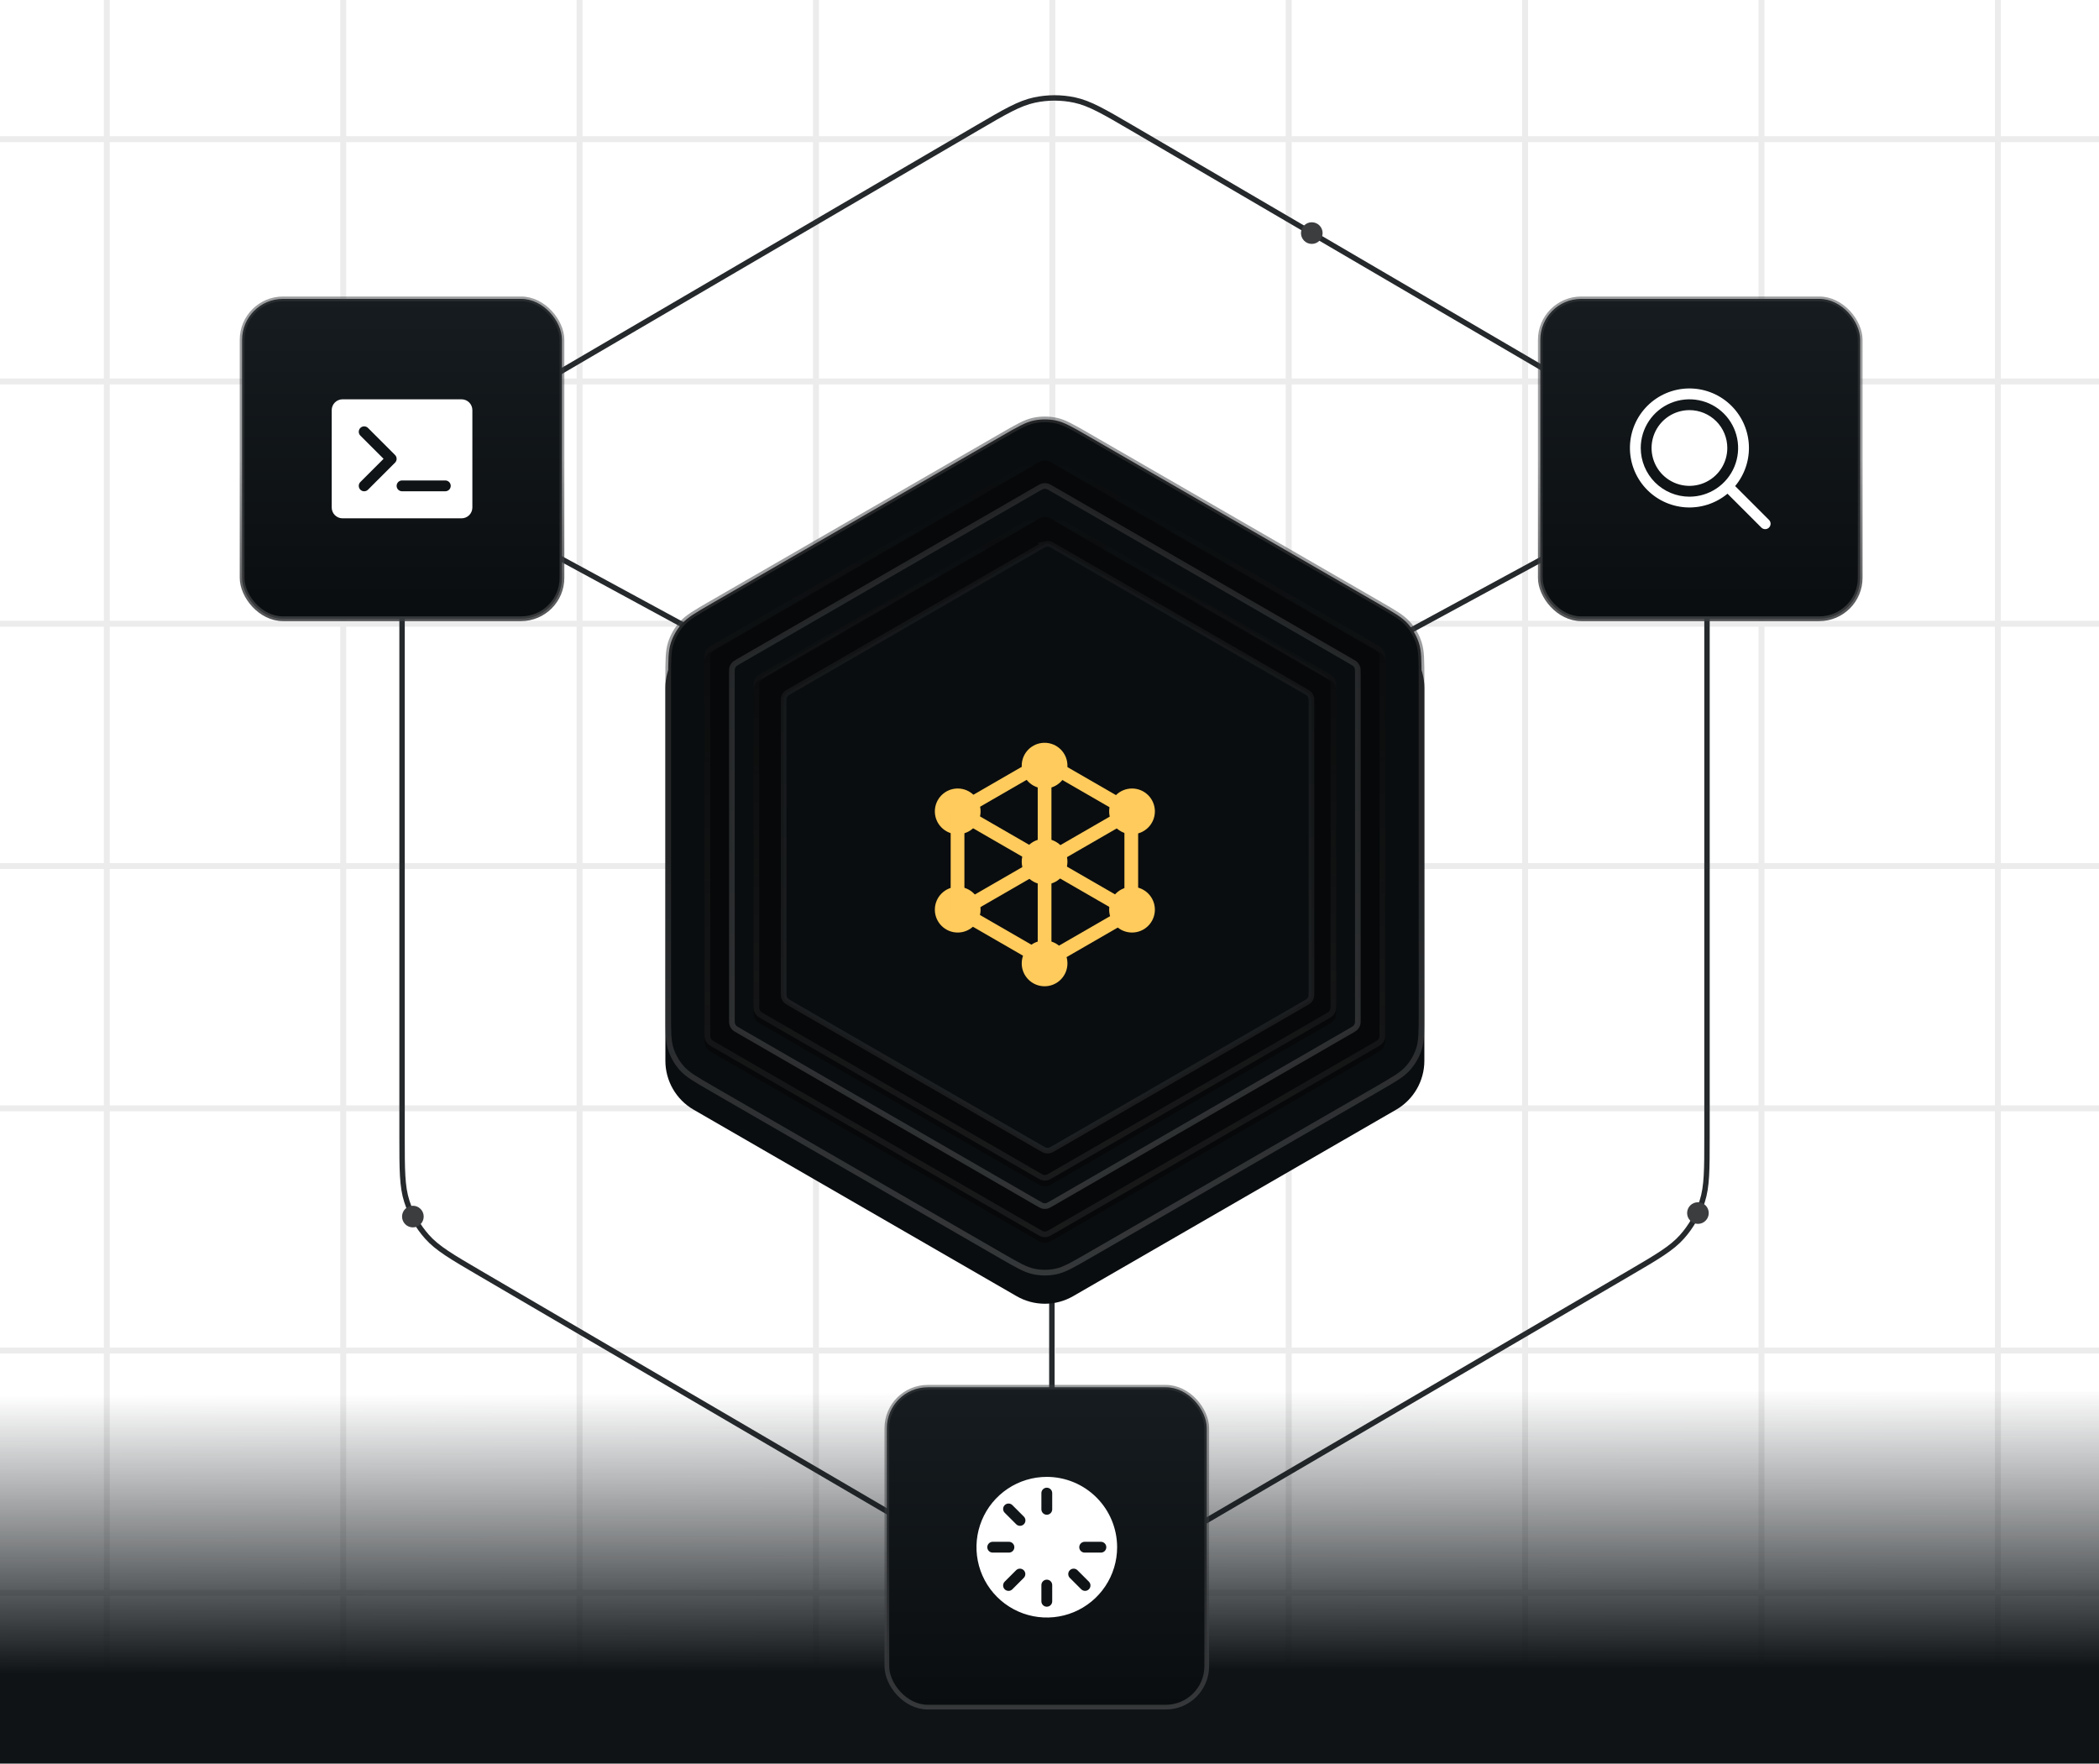 <svg width="388" height="326" viewBox="0 0 388 326" fill="none" xmlns="http://www.w3.org/2000/svg">
<path d="M180.554 23.694C185.791 20.631 188.41 19.099 191.194 18.499C193.657 17.969 196.203 17.969 198.666 18.499C201.45 19.099 204.068 20.631 209.306 23.694L301.162 77.428C306.399 80.492 309.018 82.024 310.922 84.167C312.607 86.063 313.88 88.297 314.659 90.723C315.538 93.466 315.538 96.53 315.538 102.657V210.124C315.538 216.252 315.538 219.315 314.659 222.058C313.88 224.485 312.607 226.718 310.922 228.615C309.018 230.758 306.399 232.289 301.162 235.353L209.306 289.087C204.068 292.15 201.45 293.682 198.666 294.282C196.203 294.812 193.657 294.812 191.194 294.282C188.41 293.682 185.791 292.15 180.554 289.087L88.697 235.353C83.46 232.289 80.841 230.758 78.937 228.615C77.252 226.718 75.979 224.485 75.201 222.058C74.321 219.315 74.321 216.252 74.321 210.124V102.657C74.321 96.53 74.321 93.466 75.201 90.723C75.979 88.297 77.252 86.063 78.937 84.167C80.841 82.024 83.46 80.492 88.697 77.428L180.554 23.694Z" stroke="#25292C" stroke-linecap="round"/>
<g opacity="0.1">
<path d="M19.75 -15.496V310.028" stroke="#3B3D3F" stroke-width="1.092"/>
<path d="M63.444 -15.496V310.028" stroke="#3B3D3F" stroke-width="1.092"/>
<path d="M107.14 -15.496V310.028" stroke="#3B3D3F" stroke-width="1.092"/>
<path d="M150.834 -15.496V310.028" stroke="#3B3D3F" stroke-width="1.092"/>
<path d="M194.528 -15.496V310.028" stroke="#3B3D3F" stroke-width="1.092"/>
<path d="M238.223 -15.496V310.028" stroke="#3B3D3F" stroke-width="1.092"/>
<path d="M281.917 -15.496V310.028" stroke="#3B3D3F" stroke-width="1.092"/>
<path d="M325.612 -15.496V310.028" stroke="#3B3D3F" stroke-width="1.092"/>
<path d="M369.307 -15.496V310.028" stroke="#3B3D3F" stroke-width="1.092"/>
<g clip-path="url(#clip0_12890_137946)">
<rect x="-23.671" y="25.45" width="425.475" height="0.546" fill="#3B3D3F" stroke="#3B3D3F" stroke-width="0.546"/>
<rect x="-23.671" y="70.237" width="425.475" height="0.546" fill="#3B3D3F" stroke="#3B3D3F" stroke-width="0.546"/>
<rect x="-23.671" y="115.024" width="425.475" height="0.546" fill="#3B3D3F" stroke="#3B3D3F" stroke-width="0.546"/>
<rect x="-23.671" y="159.811" width="425.475" height="0.546" fill="#3B3D3F" stroke="#3B3D3F" stroke-width="0.546"/>
<rect x="-23.671" y="204.597" width="425.475" height="0.546" fill="#3B3D3F" stroke="#3B3D3F" stroke-width="0.546"/>
<rect x="-23.671" y="249.384" width="425.475" height="0.546" fill="#3B3D3F" stroke="#3B3D3F" stroke-width="0.546"/>
<rect x="-23.671" y="294.172" width="425.475" height="0.546" fill="#3B3D3F" stroke="#3B3D3F" stroke-width="0.546"/>
</g>
</g>
<circle cx="242.485" cy="43.086" r="2" fill="#3B3D3F"/>
<circle cx="313.862" cy="224.234" r="2" fill="#3B3D3F"/>
<path d="M74.317 87.336L194.436 152.516M314.557 87.336L194.436 152.516M194.436 152.516V275.07" stroke="#25292C" stroke-linecap="round"/>
<circle cx="76.321" cy="224.883" r="2" fill="#3B3D3F"/>
<rect x="-6.999" y="257.266" width="409.076" height="68.734" fill="url(#paint0_linear_12890_137946)"/>
<g filter="url(#filter0_f_12890_137946)">
<path d="M187.918 83.627C191.152 81.76 195.136 81.76 198.37 83.627L258.068 118.093C261.302 119.96 263.294 123.411 263.294 127.145V196.078C263.294 199.812 261.302 203.263 258.068 205.13L198.37 239.597C195.136 241.464 191.152 241.464 187.918 239.597L128.22 205.13C124.986 203.263 122.994 199.812 122.994 196.078V127.145C122.994 123.411 124.986 119.96 128.22 118.093L187.918 83.627Z" fill="#0A0D0F"/>
</g>
<path d="M191.079 77.739C192.44 77.45 193.847 77.45 195.208 77.739C196.727 78.062 198.167 78.887 201.243 80.663L254.67 111.509C257.746 113.285 259.181 114.12 260.22 115.274C261.151 116.308 261.854 117.527 262.284 118.851C262.764 120.327 262.771 121.987 262.771 125.539V187.231C262.771 190.784 262.764 192.443 262.284 193.92C261.854 195.243 261.151 196.462 260.22 197.496C259.181 198.65 257.746 199.486 254.67 201.262L201.243 232.107C198.167 233.884 196.727 234.708 195.208 235.031C193.847 235.321 192.44 235.32 191.079 235.031C189.56 234.708 188.12 233.884 185.043 232.107L131.616 201.262C128.54 199.486 127.106 198.65 126.066 197.496C125.135 196.462 124.432 195.243 124.002 193.92C123.522 192.443 123.516 190.784 123.516 187.231V125.539C123.516 121.987 123.522 120.327 124.002 118.851C124.432 117.527 125.135 116.308 126.066 115.274C127.106 114.12 128.54 113.285 131.616 111.509L185.043 80.663C188.12 78.887 189.56 78.062 191.079 77.739Z" fill="#0A0D0F" stroke="url(#paint1_linear_12890_137946)" stroke-width="1.045"/>
<g filter="url(#filter1_i_12890_137946)">
<path d="M191.471 84.712C192.08 84.361 192.385 84.185 192.709 84.116C192.995 84.055 193.291 84.055 193.578 84.116C193.902 84.185 194.206 84.361 194.816 84.712L254.375 119.099C254.984 119.45 255.289 119.626 255.511 119.872C255.707 120.09 255.855 120.347 255.945 120.625C256.048 120.94 256.048 121.292 256.048 121.995V190.768C256.048 191.471 256.048 191.823 255.945 192.138C255.855 192.416 255.707 192.673 255.511 192.891C255.289 193.137 254.984 193.312 254.375 193.664L194.816 228.051C194.206 228.402 193.902 228.578 193.578 228.647C193.291 228.708 192.995 228.708 192.709 228.647C192.385 228.578 192.08 228.402 191.471 228.05L131.912 193.664C131.302 193.312 130.998 193.137 130.776 192.891C130.58 192.673 130.432 192.416 130.342 192.138C130.239 191.823 130.239 191.471 130.239 190.768V121.995C130.239 121.292 130.239 120.94 130.342 120.625C130.432 120.347 130.58 120.09 130.776 119.872C130.998 119.626 131.302 119.45 131.912 119.099L191.471 84.712Z" fill="#060809"/>
</g>
<path d="M192.817 84.627C193.032 84.581 193.255 84.581 193.47 84.627C193.693 84.674 193.915 84.796 194.555 85.165L254.114 119.552C254.753 119.921 254.969 120.052 255.122 120.222C255.269 120.385 255.38 120.577 255.448 120.786C255.519 121.004 255.525 121.256 255.525 121.995V190.768C255.525 191.506 255.519 191.759 255.448 191.977C255.38 192.185 255.269 192.378 255.122 192.541C254.969 192.711 254.754 192.843 254.114 193.212L194.555 227.598C193.915 227.967 193.693 228.088 193.47 228.136C193.255 228.181 193.032 228.181 192.817 228.136C192.594 228.088 192.372 227.967 191.732 227.598L132.173 193.212C131.533 192.843 131.318 192.711 131.165 192.541H131.164C131.017 192.378 130.907 192.185 130.839 191.977C130.768 191.759 130.762 191.506 130.762 190.768V121.995C130.762 121.256 130.768 121.004 130.839 120.786C130.907 120.577 131.018 120.385 131.165 120.222L131.164 120.221C131.317 120.051 131.534 119.921 132.173 119.552L191.732 85.165C192.372 84.796 192.594 84.674 192.817 84.627Z" stroke="url(#paint2_linear_12890_137946)" stroke-width="1.045"/>
<path d="M192.817 89.853C193.032 89.808 193.254 89.808 193.469 89.853C193.692 89.901 193.914 90.022 194.554 90.392L249.588 122.166C250.227 122.535 250.443 122.666 250.596 122.836C250.743 122.999 250.854 123.192 250.922 123.4V123.401C250.992 123.619 250.999 123.871 250.999 124.609V188.157C250.999 188.896 250.993 189.149 250.922 189.366C250.854 189.575 250.743 189.767 250.596 189.931C250.443 190.1 250.227 190.232 249.588 190.602L194.554 222.375C193.914 222.744 193.692 222.866 193.469 222.913C193.254 222.959 193.032 222.959 192.817 222.913C192.594 222.866 192.372 222.744 191.732 222.375L136.698 190.602C136.058 190.232 135.842 190.101 135.689 189.931C135.543 189.767 135.432 189.575 135.364 189.366C135.294 189.149 135.287 188.896 135.287 188.157V124.609C135.287 123.871 135.294 123.618 135.364 123.4C135.432 123.192 135.543 122.999 135.689 122.836C135.842 122.666 136.059 122.535 136.698 122.166L191.732 90.392C192.372 90.022 192.594 89.901 192.817 89.853Z" fill="#0A0D0F" stroke="url(#paint3_linear_12890_137946)" stroke-width="1.045"/>
<g filter="url(#filter2_i_12890_137946)">
<path d="M191.444 95.207C192.062 94.841 192.372 94.659 192.701 94.588C192.993 94.524 193.295 94.524 193.586 94.588C193.916 94.659 194.225 94.841 194.844 95.207L244.165 124.32C244.764 124.674 245.064 124.851 245.281 125.096C245.474 125.313 245.62 125.568 245.709 125.844C245.809 126.157 245.809 126.505 245.809 127.201V185.557C245.809 186.253 245.809 186.601 245.709 186.914C245.62 187.19 245.474 187.445 245.281 187.662C245.064 187.907 244.764 188.084 244.165 188.438L194.844 217.551C194.225 217.916 193.916 218.099 193.586 218.17C193.295 218.234 192.993 218.234 192.701 218.17C192.372 218.099 192.062 217.916 191.444 217.551L142.123 188.438C141.523 188.084 141.224 187.907 141.006 187.662C140.813 187.445 140.668 187.19 140.579 186.914C140.478 186.601 140.478 186.253 140.478 185.557V127.201C140.478 126.505 140.478 126.157 140.579 125.844C140.668 125.568 140.813 125.313 141.006 125.096C141.224 124.851 141.523 124.674 142.123 124.32L191.444 95.207Z" fill="#060809"/>
</g>
<path d="M192.812 95.099C193.03 95.051 193.257 95.051 193.476 95.099C193.703 95.148 193.928 95.274 194.578 95.657L243.899 124.771C244.528 125.142 244.74 125.274 244.891 125.443C245.035 125.606 245.144 125.797 245.211 126.004C245.28 126.22 245.286 126.47 245.286 127.2V185.558C245.286 186.288 245.28 186.538 245.211 186.754C245.144 186.961 245.035 187.152 244.891 187.314C244.74 187.484 244.528 187.616 243.899 187.987L194.578 217.102C194.091 217.389 193.842 217.531 193.652 217.605L193.476 217.66C193.257 217.708 193.03 217.708 192.812 217.66C192.584 217.611 192.359 217.485 191.709 217.102L142.389 187.987C141.759 187.616 141.547 187.484 141.396 187.314C141.252 187.152 141.143 186.961 141.076 186.754C141.007 186.538 141.001 186.288 141.001 185.558V127.2C141.001 126.47 141.007 126.22 141.076 126.004C141.143 125.797 141.252 125.606 141.396 125.443C141.547 125.274 141.759 125.142 142.389 124.771L191.709 95.657C192.358 95.274 192.584 95.148 192.812 95.099Z" stroke="url(#paint4_linear_12890_137946)" stroke-width="1.045"/>
<g filter="url(#filter3_i_12890_137946)">
<path d="M191.472 95.173C192.081 94.822 192.385 94.646 192.709 94.577C192.996 94.516 193.292 94.516 193.578 94.577C193.902 94.646 194.207 94.822 194.816 95.173L245.32 124.33C245.929 124.682 246.233 124.858 246.455 125.104C246.651 125.322 246.799 125.578 246.89 125.857C246.992 126.172 246.992 126.523 246.992 127.227V185.541C246.992 186.244 246.992 186.596 246.89 186.911C246.799 187.189 246.651 187.446 246.455 187.664C246.233 187.91 245.929 188.085 245.32 188.437L194.816 217.594C194.207 217.946 193.902 218.122 193.578 218.191C193.292 218.251 192.996 218.251 192.709 218.191C192.385 218.122 192.081 217.946 191.472 217.594L140.968 188.437C140.359 188.085 140.054 187.91 139.833 187.664C139.637 187.446 139.489 187.189 139.398 186.911C139.296 186.596 139.296 186.244 139.296 185.541V127.227C139.296 126.523 139.296 126.172 139.398 125.857C139.489 125.578 139.637 125.322 139.833 125.104C140.054 124.858 140.359 124.682 140.968 124.33L191.472 95.173Z" fill="#060809"/>
</g>
<path d="M192.818 95.088C193.033 95.042 193.255 95.042 193.47 95.088C193.693 95.135 193.915 95.257 194.555 95.626L245.059 124.783C245.698 125.152 245.913 125.284 246.066 125.454C246.177 125.577 246.267 125.715 246.334 125.865L246.393 126.019C246.463 126.236 246.47 126.488 246.47 127.227V185.541C246.47 186.095 246.466 186.375 246.435 186.572L246.393 186.749C246.325 186.958 246.213 187.15 246.066 187.313C245.913 187.483 245.698 187.615 245.059 187.984L194.555 217.142C193.915 217.511 193.693 217.632 193.47 217.68C193.255 217.725 193.033 217.725 192.818 217.68C192.595 217.632 192.373 217.511 191.733 217.142L141.229 187.984C140.59 187.615 140.375 187.483 140.222 187.313C140.075 187.15 139.963 186.958 139.896 186.749C139.825 186.532 139.818 186.279 139.818 185.541V127.227C139.818 126.488 139.825 126.236 139.896 126.019C139.963 125.81 140.075 125.617 140.222 125.454C140.375 125.284 140.59 125.152 141.229 124.783L191.733 95.626C192.373 95.257 192.595 95.135 192.818 95.088Z" stroke="url(#paint5_linear_12890_137946)" stroke-width="1.045"/>
<path d="M193.314 100.556C193.529 100.51 193.752 100.511 193.967 100.557C194.19 100.604 194.412 100.725 195.052 101.095L241.015 127.631C241.654 128 241.87 128.131 242.023 128.301C242.17 128.464 242.282 128.657 242.35 128.866C242.42 129.084 242.426 129.336 242.426 130.074V183.146C242.426 183.884 242.42 184.137 242.35 184.354C242.282 184.563 242.17 184.756 242.023 184.919C241.87 185.089 241.654 185.22 241.015 185.59L195.052 212.126C194.412 212.495 194.19 212.616 193.967 212.663C193.752 212.709 193.529 212.709 193.314 212.663H193.313C193.09 212.615 192.868 212.494 192.229 212.126L146.267 185.59C145.627 185.221 145.412 185.089 145.259 184.919C145.112 184.756 145.001 184.563 144.933 184.354C144.862 184.137 144.855 183.884 144.855 183.146V130.074C144.855 129.336 144.862 129.084 144.933 128.866C145.001 128.657 145.112 128.464 145.259 128.301C145.412 128.131 145.628 128 146.267 127.631L192.229 101.095C192.869 100.725 193.092 100.604 193.315 100.557L193.314 100.556Z" fill="#0A0D0F" stroke="url(#paint6_linear_12890_137946)" stroke-width="1.045"/>
<path d="M197.317 141.531C197.317 143.864 195.425 145.756 193.091 145.756C190.757 145.756 188.865 143.864 188.865 141.531C188.865 139.197 190.757 137.305 193.091 137.305C195.425 137.305 197.317 139.197 197.317 141.531Z" fill="#FFCB5C"/>
<path d="M197.317 159.279C197.317 161.613 195.425 163.505 193.091 163.505C190.757 163.505 188.865 161.613 188.865 159.279C188.865 156.945 190.757 155.053 193.091 155.053C195.425 155.053 197.317 156.945 197.317 159.279Z" fill="#FFCB5C"/>
<path d="M197.317 178.084C197.317 180.418 195.425 182.31 193.091 182.31C190.757 182.31 188.865 180.418 188.865 178.084C188.865 175.75 190.757 173.858 193.091 173.858C195.425 173.858 197.317 175.75 197.317 178.084Z" fill="#FFCB5C"/>
<path d="M181.258 168.153C181.258 170.487 179.366 172.379 177.032 172.379C174.699 172.379 172.807 170.487 172.807 168.153C172.807 165.82 174.699 163.928 177.032 163.928C179.366 163.928 181.258 165.82 181.258 168.153Z" fill="#FFCB5C"/>
<path d="M181.258 149.982C181.258 152.316 179.366 154.208 177.032 154.208C174.699 154.208 172.807 152.316 172.807 149.982C172.807 147.648 174.699 145.756 177.032 145.756C179.366 145.756 181.258 147.648 181.258 149.982Z" fill="#FFCB5C"/>
<path d="M213.48 168.153C213.48 170.487 211.588 172.379 209.255 172.379C206.921 172.379 205.029 170.487 205.029 168.153C205.029 165.82 206.921 163.928 209.255 163.928C211.588 163.928 213.48 165.82 213.48 168.153Z" fill="#FFCB5C"/>
<path d="M213.48 149.982C213.48 152.316 211.588 154.208 209.255 154.208C206.921 154.208 205.029 152.316 205.029 149.982C205.029 147.648 206.921 145.756 209.255 145.756C211.588 145.756 213.48 147.648 213.48 149.982Z" fill="#FFCB5C"/>
<path d="M191.823 144.066H194.358V177.028H191.823V144.066Z" fill="#FFCB5C"/>
<path d="M207.85 149.982H210.385V169.21H207.85V149.982Z" fill="#FFCB5C"/>
<path d="M175.733 149.982H178.269V169.21H175.733V149.982Z" fill="#FFCB5C"/>
<path d="M206.815 149.982L208.083 152.178L179.537 168.659L178.269 166.463L206.815 149.982Z" fill="#FFCB5C"/>
<path d="M192.806 139.475L194.074 141.671L179.538 150.064L178.27 147.868L192.806 139.475Z" fill="#FFCB5C"/>
<path d="M207.175 168.21L208.442 170.405L193.906 178.798L192.638 176.602L207.175 168.21Z" fill="#FFCB5C"/>
<path d="M194.074 176.602L192.806 178.798L178.27 170.405L179.538 168.209L194.074 176.602Z" fill="#FFCB5C"/>
<path d="M209.287 148.71L208.02 150.906L193.483 142.513L194.751 140.317L209.287 148.71Z" fill="#FFCB5C"/>
<path d="M208.083 166.463L206.815 168.659L178.269 152.178L179.537 149.982L208.083 166.463Z" fill="#FFCB5C"/>
<rect x="163.937" y="256.436" width="59.128" height="59.128" rx="7.564" fill="url(#paint7_linear_12890_137946)"/>
<rect x="163.937" y="256.436" width="59.128" height="59.128" rx="7.564" stroke="url(#paint8_linear_12890_137946)" stroke-width="0.872"/>
<path d="M193.501 273C190.93 273 188.416 273.762 186.279 275.191C184.141 276.619 182.474 278.65 181.491 281.025C180.507 283.401 180.249 286.014 180.751 288.536C181.252 291.058 182.491 293.374 184.309 295.192C186.127 297.01 188.443 298.249 190.965 298.75C193.487 299.252 196.1 298.994 198.476 298.01C200.851 297.026 202.882 295.36 204.31 293.222C205.739 291.085 206.501 288.571 206.501 286C206.497 282.553 205.127 279.249 202.689 276.812C200.252 274.374 196.948 273.004 193.501 273ZM183.501 287C183.236 287 182.981 286.895 182.794 286.707C182.606 286.52 182.501 286.265 182.501 286C182.501 285.735 182.606 285.48 182.794 285.293C182.981 285.105 183.236 285 183.501 285H186.501C186.766 285 187.021 285.105 187.208 285.293C187.396 285.48 187.501 285.735 187.501 286C187.501 286.265 187.396 286.52 187.208 286.707C187.021 286.895 186.766 287 186.501 287H183.501ZM189.258 291.656L187.133 293.781C187.041 293.874 186.93 293.948 186.809 293.998C186.687 294.048 186.557 294.074 186.426 294.074C186.295 294.074 186.164 294.048 186.043 293.998C185.922 293.948 185.811 293.874 185.718 293.781C185.626 293.688 185.552 293.578 185.502 293.457C185.451 293.335 185.425 293.205 185.425 293.074C185.425 292.942 185.451 292.812 185.502 292.691C185.552 292.569 185.626 292.459 185.718 292.366L187.843 290.241C188.033 290.062 188.284 289.963 188.545 289.966C188.806 289.97 189.055 290.075 189.239 290.259C189.424 290.444 189.529 290.693 189.532 290.953C189.536 291.214 189.437 291.466 189.257 291.655L189.258 291.656ZM189.258 281.757C189.071 281.945 188.817 282.05 188.552 282.05C188.287 282.05 188.032 281.945 187.845 281.757L185.72 279.632C185.627 279.539 185.554 279.429 185.504 279.308C185.454 279.186 185.428 279.056 185.428 278.925C185.429 278.659 185.535 278.405 185.723 278.218C185.911 278.031 186.165 277.926 186.431 277.927C186.696 277.927 186.95 278.033 187.137 278.221L189.262 280.346C189.448 280.534 189.552 280.788 189.552 281.053C189.551 281.317 189.446 281.571 189.258 281.757ZM194.501 296C194.501 296.265 194.396 296.52 194.208 296.707C194.021 296.895 193.766 297 193.501 297C193.236 297 192.981 296.895 192.794 296.707C192.606 296.52 192.501 296.265 192.501 296V293C192.501 292.735 192.606 292.48 192.794 292.293C192.981 292.105 193.236 292 193.501 292C193.766 292 194.021 292.105 194.208 292.293C194.396 292.48 194.501 292.735 194.501 293V296ZM194.501 279C194.501 279.265 194.396 279.52 194.208 279.707C194.021 279.895 193.766 280 193.501 280C193.236 280 192.981 279.895 192.794 279.707C192.606 279.52 192.501 279.265 192.501 279V276C192.501 275.735 192.606 275.48 192.794 275.293C192.981 275.105 193.236 275 193.501 275C193.766 275 194.021 275.105 194.208 275.293C194.396 275.48 194.501 275.735 194.501 276V279ZM201.28 293.779C201.187 293.872 201.077 293.945 200.955 293.996C200.834 294.046 200.704 294.072 200.572 294.072C200.441 294.072 200.311 294.046 200.189 293.996C200.068 293.945 199.958 293.872 199.865 293.779L197.74 291.654C197.56 291.465 197.461 291.213 197.465 290.952C197.468 290.691 197.573 290.442 197.758 290.258C197.942 290.073 198.191 289.968 198.452 289.965C198.713 289.962 198.964 290.06 199.153 290.24L201.278 292.365C201.466 292.552 201.572 292.807 201.572 293.072C201.572 293.337 201.467 293.591 201.28 293.779ZM203.501 287H200.501C200.236 287 199.981 286.895 199.794 286.707C199.606 286.52 199.501 286.265 199.501 286C199.501 285.735 199.606 285.48 199.794 285.293C199.981 285.105 200.236 285 200.501 285H203.501C203.766 285 204.021 285.105 204.208 285.293C204.396 285.48 204.501 285.735 204.501 286C204.501 286.265 204.396 286.52 204.208 286.707C204.021 286.895 203.766 287 203.501 287Z" fill="white"/>
<rect x="284.728" y="55.248" width="59.128" height="59.128" rx="7.564" fill="url(#paint9_linear_12890_137946)"/>
<rect x="284.728" y="55.248" width="59.128" height="59.128" rx="7.564" stroke="url(#paint10_linear_12890_137946)" stroke-width="0.872"/>
<path d="M319.292 82.812C319.292 84.197 318.881 85.55 318.112 86.701C317.343 87.852 316.25 88.749 314.971 89.279C313.692 89.809 312.284 89.948 310.926 89.678C309.569 89.408 308.321 88.741 307.342 87.762C306.363 86.783 305.697 85.536 305.427 84.178C305.156 82.82 305.295 81.412 305.825 80.133C306.355 78.854 307.252 77.761 308.403 76.992C309.554 76.223 310.908 75.812 312.292 75.812C314.149 75.812 315.929 76.55 317.242 77.862C318.555 79.175 319.292 80.956 319.292 82.812ZM327 97.52C326.907 97.613 326.796 97.686 326.675 97.737C326.554 97.787 326.423 97.813 326.292 97.813C326.161 97.813 326.03 97.787 325.909 97.737C325.788 97.686 325.677 97.613 325.585 97.52L319.327 91.261C317.151 93.071 314.361 93.973 311.537 93.779C308.713 93.584 306.072 92.309 304.165 90.217C302.257 88.126 301.229 85.379 301.295 82.549C301.361 79.719 302.515 77.024 304.517 75.023C306.52 73.022 309.216 71.871 312.047 71.807C314.877 71.744 317.622 72.775 319.712 74.684C321.802 76.593 323.075 79.235 323.267 82.059C323.459 84.883 322.554 87.673 320.742 89.847L327 96.105C327.093 96.198 327.166 96.308 327.217 96.429C327.267 96.551 327.293 96.681 327.293 96.812C327.293 96.944 327.267 97.074 327.217 97.195C327.166 97.317 327.093 97.427 327 97.52ZM312.292 91.812C314.072 91.812 315.812 91.284 317.292 90.295C318.772 89.306 319.926 87.901 320.607 86.256C321.288 84.612 321.466 82.802 321.119 81.056C320.772 79.311 319.915 77.707 318.656 76.448C317.397 75.19 315.794 74.332 314.048 73.985C312.302 73.638 310.492 73.816 308.848 74.497C307.203 75.178 305.798 76.332 304.809 77.812C303.82 79.292 303.292 81.032 303.292 82.812C303.295 85.198 304.244 87.486 305.931 89.173C307.618 90.861 309.906 91.809 312.292 91.812Z" fill="white"/>
<rect x="44.753" y="55.248" width="59.128" height="59.128" rx="7.564" fill="url(#paint11_linear_12890_137946)"/>
<rect x="44.753" y="55.248" width="59.128" height="59.128" rx="7.564" stroke="url(#paint12_linear_12890_137946)" stroke-width="0.872"/>
<path d="M85.317 73.812H63.317C62.787 73.812 62.278 74.023 61.903 74.398C61.528 74.773 61.317 75.282 61.317 75.812V93.812C61.317 94.343 61.528 94.852 61.903 95.227C62.278 95.602 62.787 95.812 63.317 95.812H85.317C85.848 95.812 86.356 95.602 86.732 95.227C87.107 94.852 87.317 94.343 87.317 93.812V75.812C87.317 75.282 87.107 74.773 86.732 74.398C86.356 74.023 85.848 73.812 85.317 73.812ZM68.025 90.52C67.837 90.708 67.583 90.813 67.317 90.813C67.052 90.813 66.797 90.708 66.61 90.52C66.422 90.332 66.317 90.078 66.317 89.812C66.317 89.547 66.422 89.293 66.61 89.105L70.904 84.812L66.61 80.52C66.422 80.332 66.317 80.078 66.317 79.812C66.317 79.547 66.422 79.293 66.61 79.105C66.797 78.917 67.052 78.812 67.317 78.812C67.583 78.812 67.837 78.917 68.025 79.105L73.025 84.105C73.118 84.198 73.192 84.308 73.242 84.43C73.292 84.551 73.318 84.681 73.318 84.812C73.318 84.944 73.292 85.074 73.242 85.195C73.192 85.317 73.118 85.427 73.025 85.52L68.025 90.52ZM82.317 90.812H74.317C74.052 90.812 73.798 90.707 73.61 90.52C73.423 90.332 73.317 90.078 73.317 89.812C73.317 89.547 73.423 89.293 73.61 89.105C73.798 88.918 74.052 88.812 74.317 88.812H82.317C82.583 88.812 82.837 88.918 83.025 89.105C83.212 89.293 83.317 89.547 83.317 89.812C83.317 90.078 83.212 90.332 83.025 90.52C82.837 90.707 82.583 90.812 82.317 90.812Z" fill="white"/>
<defs>
<filter id="filter0_f_12890_137946" x="116.723" y="75.955" width="152.842" height="171.313" filterUnits="userSpaceOnUse" color-interpolation-filters="sRGB">
<feFlood flood-opacity="0" result="BackgroundImageFix"/>
<feBlend mode="normal" in="SourceGraphic" in2="BackgroundImageFix" result="shape"/>
<feGaussianBlur stdDeviation="3.136" result="effect1_foregroundBlur_12890_137946"/>
</filter>
<filter id="filter1_i_12890_137946" x="130.239" y="84.07" width="125.809" height="145.667" filterUnits="userSpaceOnUse" color-interpolation-filters="sRGB">
<feFlood flood-opacity="0" result="BackgroundImageFix"/>
<feBlend mode="normal" in="SourceGraphic" in2="BackgroundImageFix" result="shape"/>
<feColorMatrix in="SourceAlpha" type="matrix" values="0 0 0 0 0 0 0 0 0 0 0 0 0 0 0 0 0 0 127 0" result="hardAlpha"/>
<feOffset dy="1.045"/>
<feGaussianBlur stdDeviation="1.045"/>
<feComposite in2="hardAlpha" operator="arithmetic" k2="-1" k3="1"/>
<feColorMatrix type="matrix" values="0 0 0 0 0 0 0 0 0 0 0 0 0 0 0 0 0 0 1 0"/>
<feBlend mode="normal" in2="shape" result="effect1_innerShadow_12890_137946"/>
</filter>
<filter id="filter2_i_12890_137946" x="140.479" y="94.54" width="105.33" height="124.723" filterUnits="userSpaceOnUse" color-interpolation-filters="sRGB">
<feFlood flood-opacity="0" result="BackgroundImageFix"/>
<feBlend mode="normal" in="SourceGraphic" in2="BackgroundImageFix" result="shape"/>
<feColorMatrix in="SourceAlpha" type="matrix" values="0 0 0 0 0 0 0 0 0 0 0 0 0 0 0 0 0 0 127 0" result="hardAlpha"/>
<feOffset dy="1.045"/>
<feGaussianBlur stdDeviation="1.045"/>
<feComposite in2="hardAlpha" operator="arithmetic" k2="-1" k3="1"/>
<feColorMatrix type="matrix" values="0 0 0 0 0 0 0 0 0 0 0 0 0 0 0 0 0 0 1 0"/>
<feBlend mode="normal" in2="shape" result="effect1_innerShadow_12890_137946"/>
</filter>
<filter id="filter3_i_12890_137946" x="139.296" y="94.531" width="107.696" height="124.75" filterUnits="userSpaceOnUse" color-interpolation-filters="sRGB">
<feFlood flood-opacity="0" result="BackgroundImageFix"/>
<feBlend mode="normal" in="SourceGraphic" in2="BackgroundImageFix" result="shape"/>
<feColorMatrix in="SourceAlpha" type="matrix" values="0 0 0 0 0 0 0 0 0 0 0 0 0 0 0 0 0 0 127 0" result="hardAlpha"/>
<feOffset dy="1.045"/>
<feGaussianBlur stdDeviation="1.045"/>
<feComposite in2="hardAlpha" operator="arithmetic" k2="-1" k3="1"/>
<feColorMatrix type="matrix" values="0 0 0 0 0 0 0 0 0 0 0 0 0 0 0 0 0 0 1 0"/>
<feBlend mode="normal" in2="shape" result="effect1_innerShadow_12890_137946"/>
</filter>
<linearGradient id="paint0_linear_12890_137946" x1="204.697" y1="257.266" x2="205.675" y2="548" gradientUnits="userSpaceOnUse">
<stop stop-color="#161C20" stop-opacity="0"/>
<stop offset="0.177" stop-color="#0F1316"/>
<stop offset="1" stop-color="#0F1316"/>
</linearGradient>
<linearGradient id="paint1_linear_12890_137946" x1="193.143" y1="156.331" x2="193.143" y2="237.387" gradientUnits="userSpaceOnUse">
<stop stop-color="#3B3D3F" stop-opacity="0.5"/>
<stop offset="1" stop-color="#3B3D3F" stop-opacity="0.89"/>
</linearGradient>
<linearGradient id="paint2_linear_12890_137946" x1="193.121" y1="83.059" x2="193.179" y2="229.016" gradientUnits="userSpaceOnUse">
<stop stop-color="#1E1E1F" stop-opacity="0"/>
<stop offset="1" stop-color="#1E1E1F" stop-opacity="0.8"/>
</linearGradient>
<linearGradient id="paint3_linear_12890_137946" x1="193.143" y1="88.973" x2="193.143" y2="223.793" gradientUnits="userSpaceOnUse">
<stop stop-color="#3B3D3F" stop-opacity="0.5"/>
<stop offset="1" stop-color="#3B3D3F" stop-opacity="0.8"/>
</linearGradient>
<linearGradient id="paint4_linear_12890_137946" x1="193.125" y1="93.614" x2="193.176" y2="218.555" gradientUnits="userSpaceOnUse">
<stop stop-color="#1E1E1F" stop-opacity="0"/>
<stop offset="1" stop-color="#1E1E1F" stop-opacity="0.8"/>
</linearGradient>
<linearGradient id="paint5_linear_12890_137946" x1="193.125" y1="93.619" x2="193.174" y2="218.56" gradientUnits="userSpaceOnUse">
<stop stop-color="#1E1E1F" stop-opacity="0"/>
<stop offset="1" stop-color="#1E1E1F" stop-opacity="0.8"/>
</linearGradient>
<linearGradient id="paint6_linear_12890_137946" x1="193.641" y1="99.677" x2="193.641" y2="213.544" gradientUnits="userSpaceOnUse">
<stop stop-color="#3B3D3F" stop-opacity="0.2"/>
<stop offset="1" stop-color="#3B3D3F" stop-opacity="0.4"/>
</linearGradient>
<linearGradient id="paint7_linear_12890_137946" x1="193.501" y1="256" x2="193.501" y2="316" gradientUnits="userSpaceOnUse">
<stop stop-color="#161C20"/>
<stop offset="1" stop-color="#0A0D0F"/>
</linearGradient>
<linearGradient id="paint8_linear_12890_137946" x1="193.501" y1="285.98" x2="193.501" y2="316" gradientUnits="userSpaceOnUse">
<stop stop-color="#3B3D3F" stop-opacity="0.5"/>
<stop offset="1" stop-color="#3B3D3F" stop-opacity="0.89"/>
</linearGradient>
<linearGradient id="paint9_linear_12890_137946" x1="314.292" y1="54.812" x2="314.292" y2="114.812" gradientUnits="userSpaceOnUse">
<stop stop-color="#161C20"/>
<stop offset="1" stop-color="#0A0D0F"/>
</linearGradient>
<linearGradient id="paint10_linear_12890_137946" x1="314.292" y1="84.792" x2="314.292" y2="114.812" gradientUnits="userSpaceOnUse">
<stop stop-color="#3B3D3F" stop-opacity="0.5"/>
<stop offset="1" stop-color="#3B3D3F" stop-opacity="0.89"/>
</linearGradient>
<linearGradient id="paint11_linear_12890_137946" x1="74.317" y1="54.812" x2="74.317" y2="114.812" gradientUnits="userSpaceOnUse">
<stop stop-color="#161C20"/>
<stop offset="1" stop-color="#0A0D0F"/>
</linearGradient>
<linearGradient id="paint12_linear_12890_137946" x1="74.317" y1="84.792" x2="74.317" y2="114.812" gradientUnits="userSpaceOnUse">
<stop stop-color="#3B3D3F" stop-opacity="0.5"/>
<stop offset="1" stop-color="#3B3D3F" stop-opacity="0.89"/>
</linearGradient>
<clipPath id="clip0_12890_137946">
<rect width="426.022" height="269.814" fill="white" transform="translate(-23.944 25.177)"/>
</clipPath>
</defs>
</svg>
